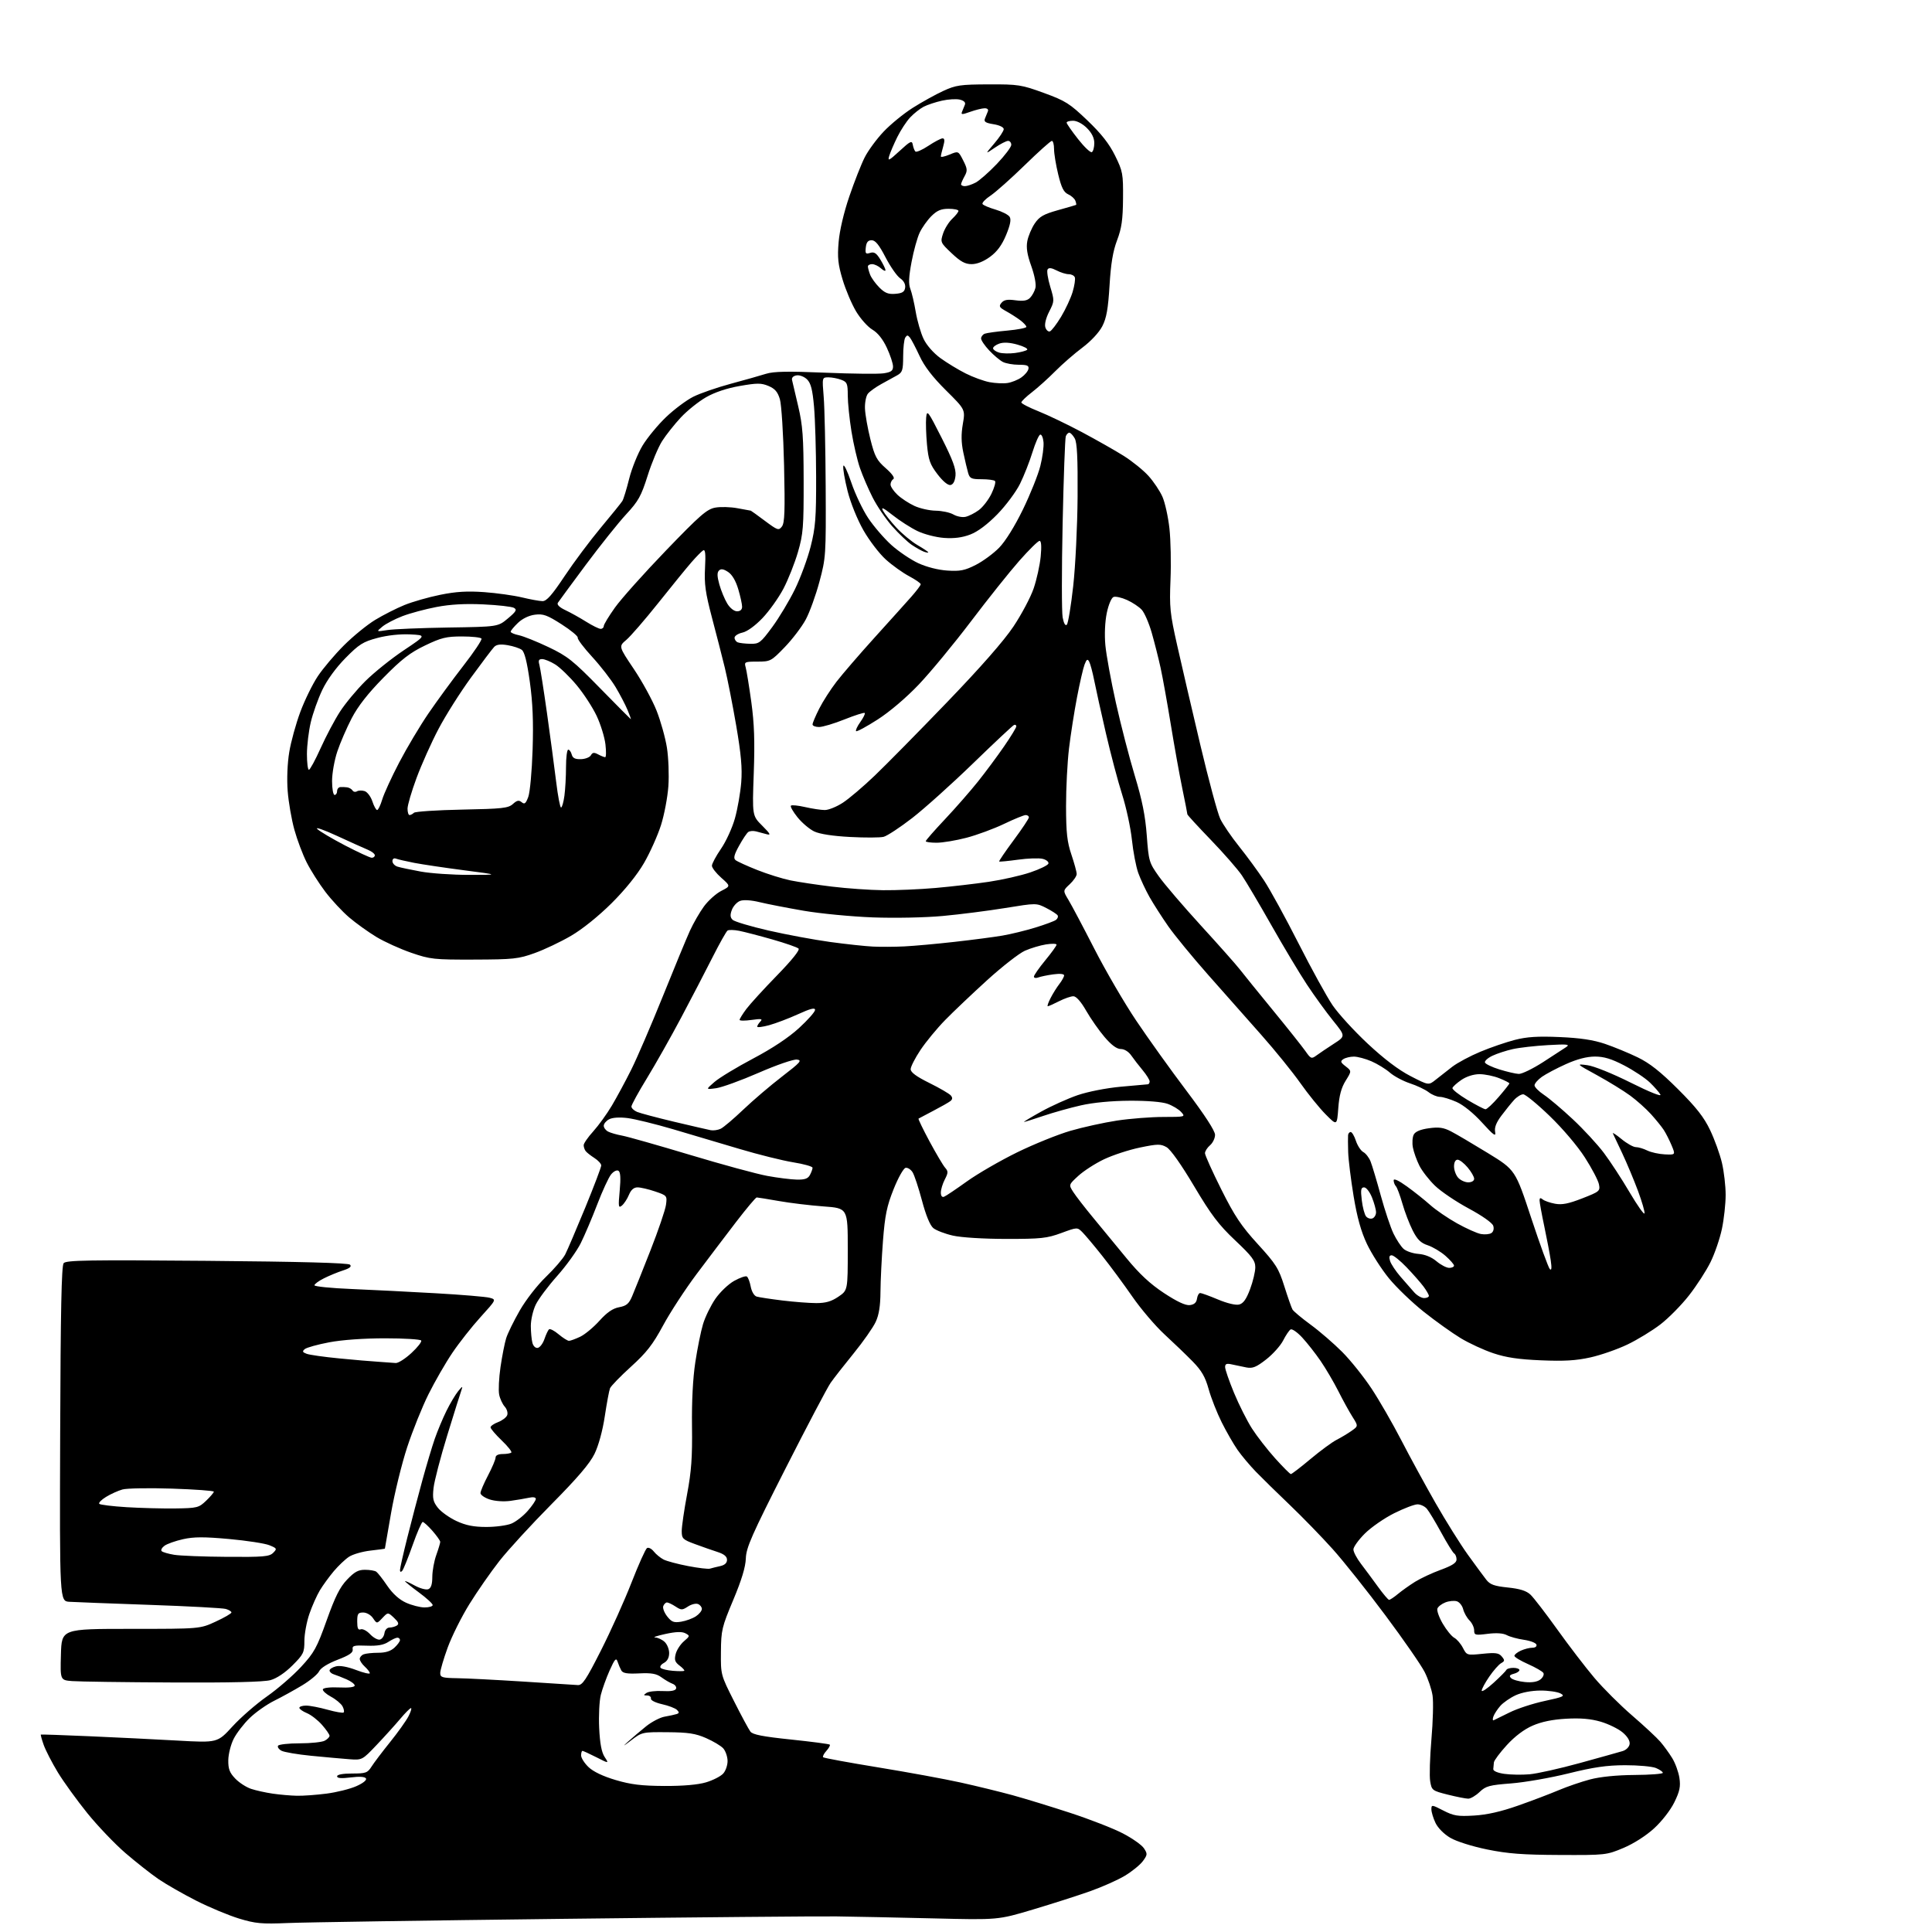 <?xml version="1.0" encoding="UTF-8" standalone="no"?>
<svg 
  version="1.1" 
  xmlns="http://www.w3.org/2000/svg" 
  xmlns:xlink="http://www.w3.org/1999/xlink" 
  xmlns:svg="http://www.w3.org/2000/svg"
  xmlns:rdf="http://www.w3.org/1999/02/22-rdf-syntax-ns#"
  xmlns:cc="http://creativecommons.org/ns#"
  xmlns:dc="http://purl.org/dc/elements/1.1/"
  viewBox="0 0 768 768"
  width="768"
  height="768"
>
<style>svg {background-color: white; }</style>"
<path stroke="none" fill="black" fill-rule="evenodd" d="M114.50,764.43C103.97,764.87 101.58,764.65 95.00,762.65C90.88,761.39 83.22,758.20 78.00,755.55C72.78,752.90 66.03,749.04 63.00,746.97C59.98,744.90 54.07,740.24 49.87,736.63C45.67,733.01 38.86,725.88 34.73,720.78C30.61,715.67 25.32,708.37 22.99,704.54C20.67,700.71 18.14,695.80 17.37,693.63C16.60,691.46 16.10,689.61 16.24,689.52C16.38,689.43 25.05,689.72 35.50,690.18C45.95,690.63 61.69,691.41 70.47,691.90C86.45,692.80 86.45,692.80 92.41,686.29C95.69,682.71 101.85,677.35 106.08,674.38C110.32,671.41 116.42,666.13 119.64,662.65C124.90,656.97 125.95,655.06 129.87,644.07C133.22,634.70 135.11,630.91 137.97,627.92C140.89,624.85 142.43,624.00 145.10,624.02C146.97,624.02 148.98,624.36 149.57,624.77C150.15,625.17 152.12,627.68 153.93,630.35C156.09,633.51 158.68,635.86 161.37,637.08C163.64,638.11 166.96,638.97 168.75,638.98C170.54,638.99 172.00,638.56 172.00,638.03C172.00,637.50 169.53,635.23 166.50,633.00C163.47,630.77 161.00,628.76 161.00,628.55C161.00,628.34 162.72,629.11 164.82,630.26C166.92,631.41 169.36,632.08 170.24,631.74C171.35,631.31 171.84,629.83 171.85,626.81C171.86,624.44 172.57,620.53 173.44,618.12C174.30,615.72 175.00,613.37 175.00,612.91C175.00,612.45 173.60,610.48 171.90,608.53C170.19,606.59 168.45,605.00 168.03,605.00C167.62,605.00 165.80,609.16 164.01,614.25C162.21,619.34 160.35,623.93 159.87,624.45C159.34,625.03 159.00,624.90 159.00,624.11C159.00,623.40 160.32,617.57 161.93,611.16C163.54,604.75 166.22,594.55 167.88,588.50C169.54,582.45 171.77,574.98 172.84,571.91C173.91,568.83 175.98,563.88 177.44,560.91C178.90,557.93 181.02,554.38 182.14,553.00C183.78,551.00 184.04,550.90 183.46,552.50C183.06,553.60 180.52,561.70 177.81,570.50C175.10,579.30 172.64,588.75 172.34,591.50C171.88,595.69 172.16,596.96 174.07,599.38C175.32,600.96 178.63,603.31 181.42,604.62C185.18,606.37 188.26,606.98 193.28,606.99C197.01,607.00 201.52,606.39 203.30,605.65C205.08,604.91 207.99,602.64 209.77,600.61C211.54,598.59 213.00,596.44 213.00,595.85C213.00,595.19 211.93,595.00 210.25,595.38C208.74,595.71 205.42,596.27 202.89,596.62C200.20,596.98 196.75,596.74 194.64,596.05C192.64,595.39 191.00,594.25 191.00,593.52C191.00,592.80 192.35,589.64 194.00,586.50C195.65,583.36 197.00,580.17 197.00,579.40C197.00,578.53 198.07,578.00 199.83,578.00C201.39,578.00 202.93,577.73 203.26,577.41C203.58,577.09 201.86,574.91 199.42,572.58C196.99,570.25 195.00,567.91 195.00,567.39C195.00,566.87 196.35,565.93 198.00,565.31C199.65,564.68 201.28,563.44 201.62,562.55C201.96,561.66 201.52,560.13 200.63,559.15C199.75,558.17 198.75,556.01 198.42,554.35C198.09,552.68 198.33,547.76 198.96,543.41C199.60,539.06 200.60,533.92 201.20,532.00C201.79,530.08 204.23,525.10 206.61,520.95C209.05,516.70 213.60,510.85 217.02,507.57C220.35,504.36 223.80,500.35 224.68,498.66C225.55,496.96 229.13,488.59 232.64,480.06C236.14,471.52 239.00,463.98 239.00,463.29C239.00,462.61 237.76,461.26 236.25,460.30C234.74,459.33 233.17,458.09 232.77,457.52C232.36,456.96 232.02,455.93 232.02,455.23C232.01,454.53 233.72,452.05 235.83,449.73C237.93,447.40 241.26,442.80 243.22,439.50C245.18,436.20 248.66,429.75 250.95,425.16C253.24,420.57 258.86,407.52 263.44,396.16C268.01,384.80 272.88,373.02 274.25,370.00C275.63,366.98 278.15,362.60 279.86,360.28C281.57,357.96 284.65,355.20 286.71,354.15C290.45,352.23 290.45,352.23 286.72,348.93C284.68,347.12 283.00,344.96 283.00,344.14C283.00,343.32 284.63,340.29 286.61,337.40C288.60,334.52 291.09,329.08 292.14,325.33C293.20,321.57 294.32,315.12 294.65,311.00C295.10,305.33 294.60,299.81 292.64,288.37C291.21,280.05 289.17,269.70 288.11,265.37C287.05,261.04 284.76,252.10 283.01,245.50C280.41,235.63 279.92,232.13 280.26,225.79C280.56,220.14 280.36,218.28 279.51,218.79C278.87,219.18 276.79,221.30 274.87,223.50C272.95,225.70 267.03,232.97 261.71,239.65C256.39,246.33 250.65,252.95 248.97,254.37C245.91,256.95 245.91,256.95 251.94,265.92C255.26,270.85 259.33,278.29 260.98,282.45C262.63,286.61 264.49,293.27 265.12,297.26C265.74,301.24 266.00,308.10 265.69,312.50C265.38,316.91 264.06,323.89 262.75,328.02C261.43,332.15 258.41,338.90 256.03,343.02C253.32,347.71 248.49,353.70 243.09,359.07C237.91,364.21 231.50,369.37 227.01,371.99C222.91,374.39 216.39,377.49 212.53,378.87C206.09,381.19 204.08,381.40 188.50,381.45C172.48,381.50 171.04,381.34 163.50,378.75C159.10,377.23 152.87,374.41 149.65,372.47C146.44,370.53 141.57,367.04 138.84,364.72C136.11,362.40 131.83,357.80 129.33,354.51C126.83,351.21 123.49,345.96 121.92,342.84C120.34,339.71 118.13,333.86 117.02,329.83C115.90,325.80 114.70,318.89 114.36,314.48C113.99,309.72 114.24,303.43 114.98,298.98C115.65,294.87 117.64,287.68 119.38,283.00C121.12,278.32 124.24,271.96 126.31,268.85C128.37,265.74 133.04,260.22 136.68,256.58C140.32,252.94 145.92,248.37 149.13,246.42C152.35,244.47 157.60,241.80 160.80,240.50C164.00,239.20 170.40,237.37 175.02,236.44C181.25,235.17 185.75,234.90 192.46,235.38C197.43,235.74 204.20,236.69 207.50,237.48C210.80,238.28 214.47,238.94 215.65,238.96C217.27,238.99 219.41,236.57 224.45,229.00C228.11,223.50 234.59,214.84 238.84,209.75C243.09,204.66 246.95,199.89 247.40,199.15C247.86,198.41 249.08,194.43 250.11,190.29C251.15,186.16 253.55,180.21 255.45,177.08C257.35,173.96 261.54,168.88 264.76,165.81C267.97,162.74 272.83,159.11 275.55,157.73C278.27,156.36 285.00,154.03 290.50,152.55C296.00,151.07 302.30,149.29 304.50,148.59C307.54,147.64 313.18,147.53 328.00,148.15C338.73,148.60 349.19,148.71 351.25,148.40C354.26,147.94 355.00,147.39 354.99,145.66C354.98,144.47 353.88,141.13 352.53,138.24C350.95,134.83 348.92,132.30 346.78,131.03C344.96,129.96 342.05,126.70 340.31,123.79C338.57,120.88 336.15,115.18 334.94,111.12C333.13,105.09 332.84,102.38 333.37,96.21C333.75,91.64 335.43,84.49 337.62,78.08C339.60,72.26 342.35,65.29 343.72,62.58C345.08,59.88 348.47,55.26 351.25,52.33C354.03,49.39 359.25,45.13 362.86,42.85C366.47,40.57 371.91,37.55 374.96,36.15C379.94,33.85 381.76,33.58 393.00,33.54C404.81,33.50 406.02,33.69 414.97,36.95C423.53,40.07 425.21,41.13 432.23,47.84C437.82,53.19 440.92,57.13 443.26,61.87C446.32,68.09 446.50,69.06 446.42,78.98C446.35,87.35 445.87,90.72 444.06,95.50C442.41,99.84 441.58,104.82 441.06,113.50C440.49,122.80 439.85,126.44 438.18,129.68C436.90,132.16 433.69,135.61 430.27,138.18C427.09,140.56 422.25,144.77 419.50,147.55C416.75,150.33 412.59,154.08 410.25,155.89C407.91,157.69 406.00,159.53 406.00,159.98C406.00,160.42 409.04,161.99 412.75,163.47C416.46,164.95 424.23,168.67 430.00,171.74C435.77,174.82 443.28,179.07 446.67,181.20C450.06,183.33 454.50,186.92 456.53,189.17C458.56,191.41 461.06,195.14 462.08,197.45C463.10,199.76 464.36,205.44 464.87,210.07C465.38,214.71 465.57,223.90 465.29,230.50C464.84,241.38 465.08,243.80 467.94,256.50C469.67,264.20 473.80,281.98 477.12,296.00C480.44,310.02 484.02,323.30 485.07,325.50C486.12,327.70 489.49,332.64 492.56,336.47C495.63,340.31 500.09,346.38 502.46,349.97C504.84,353.56 511.01,364.82 516.18,375.00C521.34,385.18 527.44,396.25 529.72,399.60C532.00,402.96 538.29,409.83 543.69,414.88C550.17,420.93 555.94,425.31 560.70,427.76C567.89,431.47 567.89,431.47 570.70,429.22C572.24,427.98 575.21,425.65 577.30,424.05C579.39,422.45 584.43,419.76 588.50,418.07C592.57,416.37 598.73,414.26 602.20,413.37C606.94,412.15 611.34,411.87 620.00,412.25C628.15,412.60 633.39,413.39 638.00,414.95C641.58,416.17 647.42,418.57 651.00,420.31C655.76,422.61 660.06,426.01 667.05,432.98C674.32,440.23 677.36,444.11 679.81,449.26C681.58,452.97 683.69,458.82 684.50,462.26C685.31,465.69 685.97,471.43 685.97,475.00C685.97,478.57 685.30,484.65 684.49,488.50C683.68,492.35 681.65,498.29 679.97,501.69C678.30,505.09 674.46,511.04 671.44,514.90C668.42,518.77 663.29,523.97 660.04,526.47C656.79,528.97 650.89,532.57 646.92,534.47C642.95,536.37 636.34,538.68 632.22,539.59C626.56,540.85 621.78,541.14 612.62,540.75C603.68,540.38 598.70,539.64 593.64,537.94C589.86,536.68 584.01,533.98 580.64,531.94C577.26,529.89 570.67,525.19 566.00,521.48C561.33,517.77 555.07,511.76 552.10,508.12C549.13,504.48 545.21,498.35 543.38,494.50C541.04,489.55 539.49,483.98 538.08,475.50C536.99,468.90 536.02,461.02 535.92,458.00C535.83,454.98 535.81,451.94 535.88,451.25C535.94,450.56 536.42,450.00 536.92,450.00C537.43,450.00 538.37,451.58 539.00,453.51C539.64,455.44 540.96,457.44 541.94,457.97C542.92,458.49 544.22,460.18 544.83,461.71C545.44,463.25 547.27,469.35 548.89,475.28C550.52,481.21 552.79,488.01 553.95,490.40C555.11,492.78 556.90,495.50 557.94,496.44C558.98,497.38 561.65,498.29 563.87,498.45C566.46,498.65 569.05,499.70 571.04,501.38C572.75,502.82 575.02,504.00 576.08,504.00C577.13,504.00 578.00,503.60 578.00,503.10C578.00,502.61 576.46,500.86 574.59,499.21C572.71,497.56 569.55,495.68 567.56,495.02C564.77,494.10 563.41,492.76 561.56,489.12C560.25,486.53 558.41,481.73 557.48,478.46C556.54,475.18 555.38,472.07 554.89,471.55C554.40,471.03 554.00,469.98 554.00,469.21C554.00,468.34 555.93,469.22 559.25,471.61C562.14,473.69 566.30,477.00 568.50,478.97C570.70,480.95 575.51,484.24 579.18,486.29C582.86,488.34 587.13,490.26 588.68,490.54C590.23,490.82 592.11,490.65 592.86,490.15C593.66,489.62 593.96,488.44 593.59,487.28C593.22,486.11 589.23,483.30 583.85,480.40C578.84,477.71 572.81,473.64 570.45,471.36C568.09,469.09 565.29,465.49 564.22,463.36C563.16,461.24 562.00,458.00 561.65,456.17C561.30,454.34 561.46,452.02 561.99,451.01C562.64,449.80 564.66,448.96 568.00,448.50C571.97,447.95 573.82,448.21 576.77,449.73C578.82,450.78 585.42,454.67 591.44,458.36C602.38,465.07 602.38,465.07 608.71,484.26C612.20,494.82 615.51,503.91 616.08,504.48C616.78,505.18 616.89,504.08 616.44,501.00C616.08,498.52 614.93,492.47 613.89,487.55C612.85,482.62 612.00,477.95 612.00,477.17C612.00,476.15 612.35,476.05 613.25,476.79C613.94,477.36 616.14,478.13 618.14,478.50C620.91,479.02 623.49,478.51 628.97,476.37C635.86,473.68 636.14,473.45 635.60,470.76C635.29,469.21 632.78,464.42 630.01,460.11C627.11,455.59 621.18,448.60 616.02,443.63C611.10,438.88 606.36,435.00 605.50,435.00C604.64,435.00 603.00,436.01 601.87,437.25C600.74,438.49 598.48,441.29 596.84,443.48C594.76,446.25 594.00,448.22 594.34,449.98C594.72,452.01 593.73,451.30 589.16,446.27C585.75,442.51 581.71,439.24 579.00,438.04C576.52,436.94 573.55,436.03 572.38,436.02C571.22,436.01 569.20,435.17 567.88,434.15C566.57,433.13 563.25,431.55 560.50,430.65C557.75,429.74 554.15,427.82 552.50,426.38C550.85,424.94 547.55,422.92 545.17,421.88C542.78,420.85 539.63,420.01 538.17,420.02C536.70,420.02 534.83,420.48 534.00,421.02C532.73,421.87 532.86,422.30 534.91,423.88C537.32,425.75 537.32,425.75 534.91,429.62C533.19,432.39 532.35,435.50 531.99,440.50C531.47,447.50 531.47,447.50 526.99,442.99C524.52,440.51 519.97,434.89 516.87,430.49C513.77,426.10 506.80,417.49 501.37,411.37C495.94,405.25 486.44,394.52 480.26,387.52C474.08,380.53 466.95,371.84 464.41,368.22C461.88,364.59 458.52,359.35 456.94,356.56C455.37,353.77 453.36,349.46 452.47,346.99C451.59,344.52 450.45,338.59 449.95,333.81C449.44,329.02 447.69,320.92 446.06,315.81C444.42,310.69 441.53,299.75 439.62,291.50C437.71,283.25 435.62,273.80 434.97,270.50C434.32,267.20 433.41,263.82 432.96,263.00C432.31,261.81 431.93,262.06 431.12,264.19C430.56,265.67 429.21,271.52 428.13,277.19C427.04,282.86 425.61,292.00 424.95,297.50C424.29,303.00 423.76,313.35 423.77,320.50C423.79,331.02 424.20,334.69 425.90,339.72C427.05,343.14 428.00,346.61 428.00,347.43C428.00,348.25 426.76,350.07 425.25,351.48C422.50,354.04 422.50,354.04 424.75,357.77C425.99,359.82 430.63,368.59 435.07,377.26C439.51,385.93 446.98,398.76 451.69,405.76C456.39,412.77 465.36,425.29 471.62,433.58C478.92,443.25 483.00,449.54 483.00,451.11C483.00,452.45 482.10,454.33 481.00,455.27C479.90,456.21 479.00,457.63 479.00,458.42C479.00,459.22 481.92,465.69 485.48,472.81C490.79,483.42 493.42,487.35 499.99,494.55C507.20,502.45 508.28,504.15 510.54,511.31C511.92,515.69 513.38,519.84 513.78,520.54C514.17,521.24 517.42,523.96 521.00,526.58C524.58,529.20 530.22,534.08 533.55,537.42C536.88,540.76 542.13,547.33 545.22,552.00C548.31,556.67 553.62,565.90 557.03,572.50C560.44,579.10 566.58,590.35 570.66,597.50C574.75,604.65 580.52,613.88 583.48,618.00C586.45,622.12 589.74,626.59 590.79,627.93C592.33,629.91 593.95,630.49 599.40,631.06C604.20,631.56 606.75,632.36 608.38,633.89C609.63,635.06 614.43,641.30 619.06,647.76C623.68,654.22 630.32,662.88 633.81,667.00C637.30,671.12 644.06,677.86 648.83,681.97C653.60,686.08 658.62,690.76 660.00,692.36C661.38,693.96 663.50,696.88 664.72,698.86C665.94,700.83 667.23,704.38 667.59,706.73C668.11,710.19 667.72,712.06 665.57,716.45C664.04,719.57 660.62,723.97 657.52,726.81C654.29,729.76 649.39,732.89 645.31,734.60C638.62,737.41 638.19,737.46 620.00,737.38C605.30,737.32 599.37,736.87 591.15,735.19C585.23,733.98 578.97,732.00 576.53,730.57C574.02,729.10 571.59,726.65 570.63,724.63C569.73,722.74 569.00,720.31 569.00,719.23C569.00,717.35 569.19,717.37 573.75,719.72C577.88,721.84 579.48,722.10 586.00,721.71C591.10,721.41 596.69,720.14 603.50,717.74C609.00,715.81 616.25,713.05 619.62,711.62C622.99,710.19 628.61,708.27 632.12,707.34C636.14,706.29 642.66,705.63 649.75,705.58C655.94,705.54 661.00,705.15 661.00,704.73C661.00,704.30 659.76,703.44 658.25,702.81C656.74,702.19 651.23,701.69 646.00,701.70C638.72,701.72 633.47,702.48 623.52,704.95C616.38,706.72 606.13,708.51 600.74,708.93C592.04,709.60 590.63,709.98 588.16,712.34C586.64,713.80 584.61,715.00 583.65,715.00C582.69,715.00 579.04,714.28 575.53,713.40C569.33,711.84 569.12,711.68 568.52,708.09C568.17,706.06 568.40,698.56 569.01,691.44C569.63,684.33 569.84,676.49 569.47,674.03C569.11,671.57 567.69,667.34 566.31,664.63C564.94,661.92 557.94,651.81 550.75,642.17C543.57,632.53 534.13,620.66 529.77,615.80C525.40,610.93 517.72,603.03 512.70,598.23C507.67,593.43 501.60,587.48 499.20,585.00C496.81,582.52 493.54,578.64 491.95,576.36C490.36,574.08 487.51,569.13 485.63,565.36C483.75,561.59 481.42,555.67 480.46,552.21C479.11,547.34 477.68,544.87 474.11,541.21C471.57,538.62 466.52,533.76 462.88,530.41C459.25,527.06 453.50,520.31 450.11,515.41C446.72,510.51 441.33,503.21 438.13,499.19C434.94,495.17 431.40,490.96 430.28,489.84C428.25,487.80 428.25,487.80 421.87,490.15C416.19,492.24 413.81,492.50 400.00,492.49C390.94,492.48 382.12,491.93 378.78,491.17C375.64,490.46 372.14,489.11 371.01,488.19C369.71,487.11 368.07,483.16 366.51,477.28C365.16,472.21 363.48,467.14 362.78,466.01C362.07,464.88 360.82,464.08 360.00,464.23C359.16,464.39 357.05,468.14 355.23,472.70C352.53,479.45 351.79,483.04 351.00,493.19C350.48,499.96 350.03,509.10 350.00,513.50C349.97,519.13 349.40,522.69 348.09,525.50C347.07,527.70 343.13,533.33 339.33,538.00C335.53,542.67 331.41,547.94 330.18,549.71C328.94,551.47 320.88,566.77 312.28,583.71C298.80,610.25 296.62,615.19 296.48,619.50C296.36,622.94 294.80,628.09 291.48,636.00C286.94,646.81 286.65,648.05 286.58,656.64C286.50,665.76 286.52,665.82 291.79,676.25C294.69,682.01 297.62,687.44 298.29,688.33C299.20,689.54 303.19,690.32 314.44,691.49C322.66,692.35 329.59,693.26 329.85,693.52C330.11,693.78 329.50,694.89 328.50,696.00C327.50,697.11 326.92,698.25 327.21,698.54C327.50,698.84 337.36,700.65 349.12,702.57C360.88,704.49 375.68,707.20 382.00,708.61C388.32,710.01 397.55,712.27 402.50,713.62C407.45,714.98 417.80,718.15 425.50,720.67C433.20,723.19 442.58,726.84 446.34,728.80C450.10,730.75 453.88,733.41 454.74,734.73C456.19,736.93 456.15,737.32 454.32,739.81C453.23,741.29 450.04,743.89 447.23,745.59C444.42,747.29 438.15,750.09 433.31,751.80C428.46,753.52 418.25,756.79 410.61,759.07C396.72,763.22 396.72,763.22 371.11,762.59C357.02,762.25 339.65,761.89 332.50,761.80C325.35,761.71 276.08,762.15 223.00,762.78C169.92,763.41 121.10,764.15 114.50,764.43zM118.00,713.84C120.47,713.90 125.79,713.51 129.81,712.99C133.83,712.47 139.15,711.14 141.63,710.04C144.31,708.86 145.87,707.61 145.48,706.96C145.04,706.26 142.91,706.12 139.40,706.56C135.69,707.02 134.00,706.88 134.00,706.12C134.00,705.42 136.25,705.00 139.98,705.00C145.41,705.00 146.11,704.75 147.69,702.25C148.65,700.74 151.97,696.35 155.07,692.50C158.17,688.65 161.46,684.04 162.38,682.25C163.30,680.46 163.75,679.00 163.37,679.00C163.00,679.00 161.08,680.91 159.12,683.25C157.15,685.59 152.94,690.25 149.76,693.60C143.97,699.70 143.97,699.70 138.73,699.31C135.86,699.09 129.08,698.48 123.68,697.95C118.28,697.42 112.98,696.52 111.90,695.95C110.82,695.37 110.21,694.47 110.53,693.95C110.85,693.43 114.72,693.00 119.12,693.00C123.53,693.00 128.00,692.53 129.07,691.96C130.13,691.40 131.00,690.51 131.00,690.00C131.00,689.49 129.65,687.53 128.00,685.66C126.36,683.78 123.66,681.69 122.00,681.00C120.35,680.32 119.00,679.36 119.00,678.88C119.00,678.40 120.21,678.00 121.68,678.00C123.16,678.00 127.00,678.74 130.21,679.64C133.43,680.54 136.30,681.03 136.61,680.73C136.91,680.42 136.71,679.32 136.15,678.28C135.59,677.24 133.53,675.52 131.56,674.46C129.60,673.40 128.15,672.08 128.35,671.52C128.56,670.93 131.32,670.62 134.86,670.79C138.68,670.97 141.00,670.68 141.00,670.02C141.00,669.44 139.54,668.33 137.75,667.56C135.96,666.78 133.71,665.90 132.75,665.60C131.79,665.31 131.00,664.61 131.00,664.05C131.00,663.49 132.15,662.75 133.55,662.40C135.12,662.00 138.18,662.56 141.55,663.85C144.55,664.99 147.00,665.57 147.00,665.12C147.00,664.67 146.10,663.50 145.00,662.50C143.90,661.50 143.00,660.13 143.00,659.45C143.00,658.77 143.71,657.94 144.58,657.61C145.45,657.27 148.07,657.00 150.39,657.00C153.27,657.00 155.32,656.35 156.81,654.96C158.02,653.84 159.00,652.49 159.00,651.96C159.00,651.43 158.53,651.00 157.96,651.00C157.40,651.00 155.76,651.77 154.33,652.71C152.48,653.92 150.01,654.34 145.81,654.18C140.72,653.98 139.94,654.18 140.20,655.65C140.42,656.92 138.89,657.98 134.18,659.79C130.29,661.29 127.47,663.05 126.85,664.37C126.29,665.54 123.29,668.04 120.17,669.92C117.05,671.80 112.03,674.58 109.00,676.08C105.97,677.59 101.59,680.68 99.25,682.95C96.92,685.21 94.06,688.92 92.91,691.18C91.76,693.43 90.79,697.26 90.75,699.67C90.70,703.18 91.25,704.65 93.51,707.01C95.06,708.63 97.90,710.47 99.82,711.10C101.73,711.74 105.60,712.59 108.40,713.00C111.21,713.41 115.53,713.79 118.00,713.84zM264.07,709.95C271.55,709.98 277.41,709.47 280.65,708.51C283.41,707.69 286.49,706.12 287.49,705.01C288.49,703.91 289.26,701.61 289.22,699.90C289.17,698.20 288.39,695.99 287.49,694.99C286.59,694.00 283.53,692.17 280.68,690.92C276.47,689.08 273.59,688.64 265.36,688.58C255.36,688.50 255.17,688.54 250.86,691.84C247.69,694.27 247.36,694.41 249.64,692.34C251.37,690.78 254.61,688.03 256.84,686.23C259.08,684.44 262.39,682.71 264.20,682.40C266.02,682.08 268.14,681.63 268.92,681.38C270.03,681.03 270.07,680.67 269.12,679.72C268.45,679.05 265.79,678.03 263.20,677.45C260.50,676.84 258.61,675.88 258.75,675.20C258.89,674.54 258.21,673.99 257.25,673.98C255.75,673.97 255.71,673.83 257.00,672.96C257.82,672.40 260.71,672.07 263.41,672.22C266.66,672.41 268.47,672.08 268.75,671.25C268.98,670.56 268.34,669.69 267.33,669.32C266.32,668.94 264.34,667.79 262.93,666.76C260.93,665.30 258.98,664.96 254.07,665.20C249.27,665.43 247.58,665.14 246.96,664.00C246.51,663.17 245.84,661.60 245.48,660.50C244.93,658.86 244.37,659.49 242.36,663.97C241.02,666.98 239.43,671.38 238.84,673.73C238.24,676.09 237.95,682.01 238.18,686.89C238.48,693.07 239.13,696.55 240.35,698.42C242.10,701.09 242.10,701.09 237.08,698.54C234.32,697.14 231.83,696.00 231.53,696.00C231.24,696.00 231.00,696.82 231.00,697.81C231.00,698.81 232.33,700.90 233.95,702.45C235.83,704.25 239.72,706.11 244.70,707.58C250.80,709.39 255.02,709.90 264.07,709.95zM608.00,705.31C611.02,705.05 620.02,703.04 628.00,700.84C635.98,698.64 643.62,696.51 645.00,696.09C646.42,695.67 647.63,694.46 647.80,693.30C647.99,692.01 646.97,690.31 644.99,688.64C643.27,687.20 639.35,685.29 636.27,684.39C632.35,683.25 628.27,682.90 622.59,683.22C617.16,683.52 612.77,684.42 609.23,685.97C605.86,687.43 602.16,690.23 598.98,693.71C596.24,696.71 593.93,699.80 593.85,700.58C593.77,701.36 593.66,702.56 593.60,703.25C593.54,704.00 595.32,704.76 598.00,705.14C600.48,705.49 604.98,705.57 608.00,705.31zM593.76,683.83C594.18,683.65 597.00,682.26 600.03,680.75C603.05,679.23 609.35,677.17 614.01,676.17C621.55,674.55 622.26,674.21 620.32,673.17C619.11,672.53 615.51,672.01 612.32,672.02C608.82,672.04 604.91,672.78 602.50,673.89C600.30,674.91 597.55,676.81 596.40,678.12C595.24,679.43 594.01,681.33 593.65,682.33C593.29,683.34 593.34,684.02 593.76,683.83zM593.75,668.92C596.36,666.53 598.65,664.22 598.83,663.79C599.02,663.35 600.25,663.00 601.58,663.00C602.91,663.00 604.00,663.40 604.00,663.88C604.00,664.37 603.00,665.03 601.77,665.35C600.09,665.79 599.82,666.22 600.68,667.08C601.31,667.71 603.78,668.41 606.16,668.64C609.01,668.92 611.14,668.55 612.35,667.60C613.37,666.79 613.89,665.63 613.51,665.01C613.13,664.40 610.38,662.82 607.41,661.50C604.43,660.19 602.00,658.71 602.00,658.22C602.00,657.72 603.15,656.80 604.55,656.16C605.95,655.52 608.01,655.00 609.13,655.00C610.31,655.00 610.99,654.48 610.75,653.75C610.52,653.06 608.29,652.21 605.79,651.85C603.29,651.49 600.23,650.66 599.00,650.00C597.54,649.22 594.88,649.03 591.38,649.47C586.39,650.10 586.00,649.99 586.00,648.07C586.00,646.93 585.17,645.17 584.14,644.14C583.12,643.12 582.00,641.13 581.64,639.71C581.29,638.29 580.16,636.87 579.13,636.54C578.10,636.22 576.07,636.40 574.61,636.96C573.14,637.52 571.70,638.62 571.39,639.42C571.09,640.21 572.05,642.93 573.53,645.46C575.01,647.98 577.06,650.50 578.10,651.05C579.13,651.61 580.68,653.41 581.53,655.05C583.06,658.02 583.14,658.04 589.32,657.41C594.51,656.88 595.80,657.06 596.98,658.48C598.22,659.98 598.19,660.31 596.73,661.13C595.80,661.65 593.68,664.05 592.02,666.47C590.36,668.88 589.00,671.40 589.00,672.06C589.00,672.72 591.14,671.30 593.75,668.92zM229.67,669.84C231.50,669.98 232.94,667.82 238.90,656.06C242.78,648.39 248.25,636.25 251.04,629.08C253.84,621.91 256.61,615.74 257.20,615.38C257.79,615.01 259.00,615.62 259.89,616.74C260.77,617.85 262.53,619.29 263.79,619.94C265.05,620.58 269.42,621.75 273.51,622.53C277.60,623.32 281.52,623.78 282.22,623.56C282.93,623.34 284.74,622.90 286.25,622.56C288.08,622.16 289.00,621.32 289.00,620.06C289.00,618.74 287.85,617.78 285.25,616.94C283.19,616.28 279.14,614.86 276.25,613.79C271.39,612.00 271.00,611.61 271.00,608.60C271.00,606.81 271.96,600.21 273.14,593.92C274.84,584.88 275.24,579.27 275.08,567.00C274.95,557.17 275.43,547.84 276.40,541.50C277.23,536.00 278.61,529.18 279.47,526.34C280.32,523.51 282.52,519.01 284.34,516.34C286.17,513.68 289.53,510.46 291.82,509.18C294.10,507.91 296.38,507.12 296.87,507.42C297.37,507.73 298.06,509.53 298.42,511.43C298.80,513.43 299.79,515.11 300.78,515.41C301.73,515.69 306.31,516.39 310.97,516.96C315.63,517.53 321.72,518.00 324.49,518.00C328.24,518.00 330.49,517.35 333.27,515.46C337.00,512.93 337.00,512.93 337.00,496.60C337.00,480.27 337.00,480.27 327.37,479.57C322.07,479.18 314.08,478.22 309.62,477.43C305.15,476.65 301.18,476.00 300.80,476.00C300.41,476.00 296.73,480.39 292.61,485.75C288.50,491.11 281.43,500.44 276.90,506.48C272.38,512.51 266.39,521.70 263.59,526.89C259.48,534.51 257.02,537.66 250.80,543.30C246.57,547.14 242.82,551.01 242.48,551.89C242.13,552.78 241.20,557.77 240.41,563.00C239.55,568.75 237.93,574.64 236.33,577.93C234.44,581.80 229.51,587.57 219.24,597.93C211.30,605.95 201.98,616.10 198.53,620.50C195.08,624.90 189.72,632.61 186.61,637.63C183.49,642.65 179.61,650.43 177.97,654.91C176.34,659.39 175.00,663.94 175.00,665.03C175.00,666.79 175.74,667.01 181.75,667.11C185.46,667.16 197.28,667.77 208.00,668.45C218.72,669.13 228.48,669.76 229.67,669.84zM68.50,668.81C49.25,668.72 31.35,668.47 28.72,668.26C23.93,667.89 23.93,667.89 24.22,657.69C24.50,647.50 24.50,647.50 52.00,647.50C79.50,647.50 79.50,647.50 85.75,644.61C89.19,643.03 92.00,641.39 92.00,640.98C92.00,640.57 90.99,639.94 89.75,639.58C88.51,639.23 74.90,638.49 59.50,637.96C44.10,637.42 29.74,636.87 27.60,636.74C23.70,636.50 23.70,636.50 23.92,570.02C24.08,521.14 24.45,503.17 25.30,502.13C26.29,500.95 35.15,500.80 82.27,501.20C119.46,501.52 138.43,502.03 139.13,502.73C139.87,503.47 139.04,504.16 136.34,505.03C134.23,505.71 130.81,507.12 128.75,508.16C126.69,509.19 125.00,510.43 125.00,510.92C125.00,511.40 131.64,512.07 139.75,512.40C147.86,512.74 162.92,513.50 173.22,514.09C183.51,514.67 193.15,515.48 194.63,515.88C197.33,516.60 197.33,516.60 191.03,523.55C187.56,527.37 182.51,533.78 179.81,537.79C177.10,541.80 172.84,549.20 170.33,554.24C167.82,559.27 164.01,568.75 161.86,575.29C159.71,581.84 156.84,593.55 155.48,601.32C154.12,609.09 153.00,615.52 153.00,615.60C153.00,615.68 150.41,616.03 147.24,616.39C144.07,616.75 140.25,617.85 138.74,618.84C137.23,619.83 134.51,622.41 132.69,624.57C130.87,626.73 128.39,630.14 127.17,632.15C125.96,634.16 124.07,638.39 122.98,641.56C121.89,644.72 121.00,649.56 121.00,652.30C121.00,656.92 120.65,657.64 116.25,662.03C113.29,664.99 109.99,667.19 107.50,667.88C104.87,668.61 91.55,668.93 68.50,668.81zM271.99,664.18C272.25,664.01 271.43,663.08 270.17,662.13C268.30,660.72 268.00,659.84 268.59,657.51C268.98,655.93 270.45,653.66 271.84,652.46C274.29,650.36 274.31,650.24 272.44,649.25C271.08,648.54 268.70,648.62 264.50,649.53C261.20,650.25 259.36,650.87 260.42,650.92C261.48,650.96 263.17,651.74 264.17,652.65C265.18,653.57 266.00,655.57 266.00,657.12C266.00,658.95 265.27,660.32 263.89,661.06C262.73,661.68 262.17,662.56 262.64,663.03C263.11,663.49 265.30,664.01 267.50,664.18C269.70,664.36 271.72,664.36 271.99,664.18zM150.96,651.77C151.81,651.61 152.64,650.47 152.82,649.24C153.00,647.94 153.85,646.99 154.82,646.98C155.74,646.98 157.07,646.61 157.76,646.17C158.70,645.57 158.41,644.80 156.62,643.11C154.21,640.85 154.21,640.85 152.01,643.18C149.81,645.50 149.81,645.50 148.28,643.25C147.42,641.97 145.73,641.00 144.38,641.00C142.31,641.00 142.00,641.48 142.00,644.61C142.00,647.28 142.36,648.08 143.39,647.68C144.16,647.39 145.83,648.25 147.10,649.61C148.37,650.96 150.11,651.94 150.96,651.77zM270.76,644.65C272.66,644.34 275.29,643.39 276.61,642.52C277.92,641.66 279.00,640.34 279.00,639.58C279.00,638.83 278.30,637.95 277.45,637.62C276.59,637.29 274.79,637.74 273.45,638.63C271.20,640.10 270.80,640.10 268.54,638.62C267.18,637.73 265.65,637.00 265.14,637.00C264.63,637.00 263.97,637.65 263.66,638.44C263.36,639.23 264.06,641.07 265.21,642.54C266.98,644.79 267.86,645.12 270.76,644.65zM552.17,635.96C552.54,635.98 554.12,634.94 555.67,633.65C557.23,632.35 560.30,630.17 562.50,628.79C564.70,627.42 569.31,625.26 572.75,624.01C577.27,622.36 579.00,621.23 579.00,619.93C579.00,618.93 578.58,617.86 578.06,617.54C577.54,617.21 575.22,613.48 572.91,609.23C570.59,604.98 568.02,600.71 567.19,599.75C566.37,598.79 564.70,598.00 563.48,598.00C562.26,598.00 558.07,599.60 554.15,601.56C550.24,603.52 545.01,607.15 542.52,609.64C540.03,612.12 538.00,614.96 538.00,615.93C538.00,616.91 539.34,619.46 540.98,621.60C542.62,623.75 545.66,627.85 547.73,630.71C549.80,633.58 551.80,635.94 552.17,635.96zM90.18,618.87C104.72,618.98 107.08,618.78 108.58,617.28C110.20,615.66 110.12,615.49 107.08,614.25C105.31,613.53 98.11,612.42 91.07,611.78C81.09,610.88 77.06,610.89 72.77,611.85C69.74,612.53 66.42,613.70 65.39,614.46C64.35,615.22 63.85,616.18 64.27,616.60C64.69,617.03 66.94,617.68 69.27,618.06C71.60,618.44 81.01,618.81 90.18,618.87zM69.69,599.63C78.41,599.51 79.03,599.35 81.94,596.56C83.62,594.95 85.00,593.33 85.00,592.96C85.00,592.60 77.54,592.05 68.43,591.75C59.31,591.45 50.43,591.60 48.68,592.09C46.93,592.58 43.99,593.91 42.14,595.05C40.29,596.18 39.09,597.42 39.47,597.80C39.85,598.19 44.74,598.78 50.33,599.13C55.92,599.47 64.63,599.70 69.69,599.63zM513.13,585.97C513.47,585.99 516.97,583.31 520.91,580.01C524.84,576.72 529.51,573.28 531.28,572.38C533.05,571.47 535.73,569.87 537.23,568.81C539.96,566.89 539.96,566.89 537.60,563.16C536.30,561.11 533.78,556.52 531.99,552.96C530.19,549.41 527.03,544.02 524.96,541.00C522.89,537.98 519.59,533.78 517.63,531.67C515.68,529.56 513.60,528.13 513.02,528.48C512.45,528.84 511.11,530.82 510.07,532.87C509.02,534.93 505.99,538.31 503.33,540.39C499.41,543.45 497.94,544.05 495.50,543.59C493.85,543.27 491.26,542.73 489.75,542.39C487.60,541.90 487.00,542.13 487.00,543.44C487.00,544.36 488.59,548.96 490.54,553.67C492.49,558.38 495.70,564.76 497.68,567.86C499.66,570.95 503.81,576.28 506.89,579.71C509.98,583.13 512.78,585.95 513.13,585.97zM157.27,541.82C158.25,541.92 161.05,540.15 163.51,537.88C165.97,535.62 167.73,533.37 167.43,532.88C167.13,532.40 160.66,532.00 153.05,532.00C144.61,532.00 135.96,532.62 130.86,533.59C126.26,534.46 121.90,535.67 121.16,536.28C120.08,537.18 120.22,537.54 121.91,538.16C123.06,538.59 128.84,539.41 134.75,539.98C140.66,540.56 147.75,541.17 150.50,541.33C153.25,541.50 156.30,541.72 157.27,541.82zM213.79,535.80C214.63,535.63 215.81,534.07 216.41,532.32C217.01,530.57 217.82,528.83 218.21,528.45C218.60,528.06 220.32,528.93 222.03,530.38C223.75,531.82 225.61,533.00 226.18,533.00C226.74,533.00 228.74,532.27 230.62,531.38C232.50,530.49 235.94,527.63 238.28,525.03C241.29,521.69 243.58,520.11 246.12,519.64C249.05,519.09 250.01,518.27 251.30,515.23C252.18,513.18 255.45,505.00 258.57,497.05C261.69,489.10 264.47,480.95 264.74,478.93C265.22,475.32 265.16,475.24 260.44,473.63C257.80,472.73 254.65,472.00 253.44,472.00C251.95,472.00 250.85,472.95 250.01,474.97C249.34,476.60 248.08,478.51 247.23,479.22C245.84,480.36 245.74,479.74 246.34,473.31C246.80,468.28 246.65,465.90 245.84,465.40C245.18,464.99 243.90,465.63 242.90,466.87C241.93,468.07 239.46,473.43 237.41,478.78C235.36,484.13 232.41,491.06 230.86,494.18C229.31,497.30 225.10,503.15 221.51,507.18C217.92,511.21 214.08,516.33 212.99,518.57C211.90,520.80 211.01,524.63 211.01,527.07C211.02,529.50 211.30,532.53 211.64,533.80C212.00,535.15 212.89,535.97 213.79,535.80zM472.96,518.80C474.72,518.59 475.60,517.81 475.82,516.25C476.00,515.01 476.57,514.00 477.10,514.00C477.63,514.00 480.81,515.16 484.17,516.57C487.81,518.10 491.21,518.91 492.57,518.57C494.23,518.16 495.43,516.47 496.93,512.46C498.07,509.42 499.00,505.51 499.00,503.77C499.00,501.13 497.71,499.40 490.99,493.06C484.43,486.86 481.49,482.98 474.66,471.50C469.55,462.90 465.33,456.93 463.71,456.01C461.36,454.69 460.19,454.71 453.12,456.17C448.75,457.08 442.32,459.18 438.83,460.85C435.35,462.51 430.77,465.47 428.65,467.42C424.79,470.96 424.79,470.96 426.65,473.86C427.67,475.45 431.20,480.01 434.50,484.00C437.80,487.99 443.76,495.23 447.75,500.09C452.95,506.43 457.17,510.36 462.70,514.01C467.90,517.43 471.25,519.00 472.96,518.80zM566.10,516.00C567.15,516.00 568.00,515.61 568.00,515.13C568.00,514.66 567.03,512.97 565.84,511.38C564.65,509.80 561.63,506.36 559.12,503.75C556.62,501.14 553.97,499.00 553.22,499.00C552.27,499.00 552.08,499.68 552.57,501.25C552.95,502.49 554.82,505.30 556.72,507.50C558.62,509.70 561.08,512.51 562.19,513.75C563.30,514.99 565.06,516.00 566.10,516.00zM545.57,484.33C546.36,484.03 547.00,482.94 547.00,481.91C547.00,480.88 546.28,478.23 545.39,476.02C544.49,473.78 543.11,472.00 542.25,472.00C541.00,472.00 540.83,472.93 541.33,477.11C541.66,479.91 542.43,482.81 543.04,483.55C543.65,484.28 544.79,484.63 545.57,484.33zM653.71,482.36C653.91,481.78 652.74,477.75 651.13,473.40C649.51,469.06 646.70,462.35 644.89,458.50C643.07,454.65 641.39,451.07 641.14,450.55C640.90,450.04 642.45,451.05 644.58,452.80C646.71,454.56 649.28,456.00 650.28,456.00C651.28,456.00 653.31,456.60 654.80,457.34C656.28,458.07 659.43,458.77 661.78,458.88C666.06,459.08 666.06,459.08 664.48,455.29C663.61,453.21 662.21,450.45 661.37,449.17C660.53,447.88 658.25,445.07 656.31,442.92C654.36,440.76 650.64,437.44 648.04,435.53C645.44,433.62 639.53,429.99 634.91,427.45C626.50,422.85 626.50,422.85 631.00,423.43C633.58,423.76 640.92,426.72 648.21,430.36C655.69,434.10 660.56,436.05 660.04,435.11C659.56,434.22 657.66,432.06 655.83,430.30C654.00,428.54 649.43,425.51 645.68,423.55C640.61,420.91 637.61,420.00 634.02,420.00C630.80,420.00 626.95,421.00 622.49,423.00C618.81,424.65 614.50,426.94 612.90,428.07C611.31,429.21 610.00,430.72 610.00,431.44C610.00,432.15 611.69,433.85 613.75,435.22C615.81,436.59 620.97,440.95 625.21,444.92C629.46,448.89 635.02,454.91 637.58,458.32C640.14,461.72 644.73,468.76 647.79,473.96C650.86,479.16 653.52,482.94 653.71,482.36zM375.28,475.72C375.98,475.46 380.06,472.71 384.36,469.63C388.65,466.55 397.64,461.36 404.33,458.08C411.02,454.81 420.55,450.96 425.50,449.52C430.45,448.08 438.77,446.25 444.00,445.45C449.23,444.66 457.51,444.01 462.40,444.01C471.19,444.00 471.29,443.97 469.53,442.04C468.56,440.96 466.13,439.50 464.13,438.79C461.92,438.00 455.99,437.52 449.00,437.56C441.81,437.60 434.57,438.29 429.68,439.40C425.37,440.37 418.66,442.26 414.75,443.58C410.85,444.91 407.39,445.99 407.07,445.99C406.76,445.98 409.82,444.13 413.87,441.89C417.92,439.64 424.45,436.70 428.37,435.35C432.43,433.96 439.81,432.51 445.50,431.99C451.00,431.48 455.84,431.05 456.25,431.03C456.66,431.02 457.00,430.50 457.00,429.88C457.00,429.27 455.76,427.28 454.25,425.46C452.74,423.65 450.69,421.00 449.70,419.58C448.63,418.03 446.95,417.00 445.53,417.00C443.94,417.00 441.83,415.45 439.11,412.27C436.89,409.67 433.59,404.96 431.78,401.80C429.74,398.22 427.83,396.05 426.71,396.03C425.73,396.01 423.16,396.90 421.00,398.00C418.84,399.10 416.83,400.00 416.51,400.00C416.20,400.00 416.70,398.54 417.62,396.75C418.53,394.96 420.12,392.43 421.14,391.12C422.16,389.80 423.00,388.28 423.00,387.73C423.00,387.13 421.30,386.96 418.70,387.32C416.34,387.64 413.64,388.20 412.70,388.56C411.77,388.92 411.00,388.77 411.00,388.22C411.00,387.68 413.02,384.77 415.50,381.76C417.98,378.76 420.00,375.95 420.00,375.52C420.00,375.09 418.11,375.05 415.79,375.42C413.48,375.79 409.71,376.92 407.42,377.93C405.12,378.95 398.37,384.22 392.40,389.64C386.44,395.06 378.92,402.20 375.70,405.50C372.47,408.80 368.07,414.14 365.92,417.36C363.76,420.59 362.00,424.04 362.00,425.03C362.00,426.27 364.31,427.97 369.46,430.51C373.56,432.54 377.39,434.77 377.97,435.47C378.72,436.37 378.66,437.02 377.76,437.72C377.07,438.26 374.02,439.99 371.00,441.56C367.98,443.14 365.33,444.53 365.13,444.66C364.93,444.79 366.89,448.86 369.49,453.70C372.10,458.54 374.88,463.25 375.68,464.16C376.97,465.62 376.95,466.19 375.57,468.86C374.71,470.53 374.00,472.87 374.00,474.06C374.00,475.39 374.48,476.03 375.28,475.72zM583.65,470.00C585.02,470.00 586.00,469.40 586.00,468.58C586.00,467.79 584.83,465.77 583.41,464.08C581.99,462.38 580.19,461.00 579.41,461.00C578.55,461.00 578.00,462.04 578.00,463.67C578.00,465.14 578.74,467.17 579.65,468.17C580.57,469.18 582.37,470.00 583.65,470.00zM316.71,468.91C319.92,468.98 321.18,468.54 321.96,467.07C322.53,466.00 323.00,464.71 323.00,464.20C323.00,463.69 319.53,462.71 315.28,462.03C311.04,461.34 301.48,458.96 294.03,456.74C286.59,454.51 274.69,450.99 267.60,448.90C260.50,446.81 252.34,444.81 249.47,444.45C246.23,444.05 243.44,444.23 242.12,444.94C240.95,445.56 240.00,446.71 240.00,447.50C240.00,448.29 240.79,449.34 241.75,449.83C242.71,450.33 245.22,451.05 247.32,451.43C249.42,451.81 261.57,455.26 274.32,459.09C287.07,462.93 300.88,466.69 305.00,467.44C309.12,468.20 314.40,468.86 316.71,468.91zM286.50,448.69C287.60,448.17 291.65,444.73 295.50,441.06C299.35,437.39 306.27,431.48 310.88,427.94C318.23,422.29 318.96,421.46 316.78,421.20C315.40,421.03 308.68,423.35 301.57,426.45C294.57,429.50 286.96,432.26 284.67,432.58C280.50,433.15 280.50,433.15 284.00,430.11C285.93,428.43 292.84,424.25 299.36,420.80C307.01,416.76 313.48,412.46 317.61,408.68C321.12,405.46 324.00,402.21 324.00,401.45C324.00,400.46 322.13,400.93 317.25,403.16C313.54,404.85 308.36,406.81 305.75,407.53C303.14,408.24 301.00,408.50 301.00,408.11C301.00,407.72 301.56,406.81 302.25,406.08C303.28,405.00 302.66,404.89 298.75,405.44C296.14,405.82 294.00,405.80 294.00,405.41C294.00,405.01 295.21,403.07 296.68,401.09C298.16,399.12 303.64,393.11 308.88,387.74C314.76,381.70 318.03,377.64 317.44,377.07C316.92,376.56 312.23,374.93 307.00,373.44C301.77,371.95 295.84,370.41 293.82,370.01C291.80,369.62 289.73,369.57 289.23,369.90C288.72,370.23 286.04,375.00 283.26,380.50C280.48,386.00 274.87,396.80 270.78,404.50C266.70,412.20 260.57,423.04 257.18,428.59C253.78,434.14 251.00,439.21 251.00,439.86C251.00,440.51 252.01,441.47 253.25,442.00C254.49,442.52 261.12,444.28 268.00,445.92C274.88,447.55 281.40,449.05 282.50,449.27C283.60,449.48 285.40,449.22 286.50,448.69zM590.50,440.95C591.05,440.98 593.41,438.78 595.75,436.06C598.09,433.35 600.00,430.92 600.00,430.67C600.00,430.42 598.19,429.49 595.98,428.61C593.77,427.72 590.24,427.00 588.13,427.00C585.80,427.00 582.99,427.89 580.97,429.25C579.15,430.49 577.53,431.95 577.37,432.50C577.22,433.05 579.88,435.16 583.29,437.20C586.71,439.23 589.95,440.92 590.50,440.95zM603.72,426.90C604.94,426.96 609.27,424.86 613.33,422.25C617.40,419.64 621.58,416.92 622.62,416.21C624.19,415.13 623.00,415.01 615.29,415.45C610.23,415.74 603.95,416.45 601.34,417.04C598.73,417.62 595.09,418.81 593.26,419.68C591.42,420.55 590.09,421.76 590.29,422.36C590.49,422.96 593.09,424.21 596.08,425.13C599.06,426.05 602.50,426.85 603.72,426.90zM523.36,419.53C524.53,418.67 527.62,416.59 530.20,414.92C534.90,411.89 534.90,411.89 529.89,405.69C527.14,402.29 522.47,395.84 519.51,391.36C516.55,386.88 510.22,376.31 505.43,367.86C500.64,359.41 495.36,350.48 493.68,348.00C492.00,345.52 486.43,339.16 481.31,333.85C476.19,328.54 472.00,323.98 472.00,323.71C472.00,323.44 471.09,318.78 469.97,313.36C468.85,307.94 466.80,296.52 465.41,288.00C464.02,279.48 462.20,269.35 461.36,265.50C460.52,261.65 458.92,255.35 457.82,251.50C456.71,247.65 454.93,243.54 453.85,242.38C452.77,241.21 450.14,239.46 448.00,238.50C445.86,237.53 443.45,237.00 442.64,237.31C441.81,237.63 440.64,240.40 439.96,243.68C439.24,247.18 439.01,252.27 439.40,256.49C439.76,260.35 441.64,270.65 443.59,279.38C445.54,288.12 448.92,301.17 451.10,308.38C454.02,318.03 455.28,324.30 455.86,332.11C456.62,342.33 456.79,342.93 460.62,348.32C462.80,351.40 470.36,360.23 477.42,367.96C484.48,375.68 491.44,383.52 492.88,385.39C494.32,387.25 500.24,394.57 506.04,401.64C511.84,408.71 517.62,415.99 518.90,417.80C521.09,420.93 521.32,421.02 523.36,419.53zM359.50,376.21C363.35,376.02 372.35,375.21 379.50,374.40C386.65,373.60 395.20,372.48 398.50,371.91C401.80,371.35 407.65,369.92 411.50,368.74C415.35,367.56 419.06,366.19 419.74,365.69C420.42,365.18 420.73,364.37 420.42,363.87C420.11,363.38 418.08,362.06 415.91,360.95C411.96,358.94 411.96,358.94 399.53,360.96C392.69,362.07 381.57,363.49 374.80,364.11C367.82,364.76 355.80,365.00 347.00,364.68C338.48,364.36 326.10,363.17 319.50,362.04C312.90,360.90 305.02,359.37 301.98,358.63C298.63,357.81 295.57,357.61 294.21,358.12C292.98,358.57 291.51,360.16 290.94,361.65C290.18,363.65 290.25,364.68 291.21,365.63C291.92,366.34 298.35,368.26 305.50,369.90C312.65,371.54 323.68,373.58 330.00,374.45C336.32,375.31 343.98,376.14 347.00,376.28C350.02,376.43 355.65,376.40 359.50,376.21zM351.00,353.87C356.23,353.93 365.68,353.53 372.00,352.97C378.32,352.41 387.84,351.31 393.13,350.52C398.43,349.73 405.83,348.06 409.57,346.79C413.32,345.53 416.55,343.95 416.76,343.29C416.97,342.62 415.95,341.77 414.49,341.41C413.03,341.04 408.61,341.19 404.67,341.74C400.72,342.28 397.36,342.61 397.18,342.46C397.01,342.32 399.59,338.51 402.93,334.01C406.27,329.51 409.00,325.42 409.00,324.91C409.00,324.41 408.42,324.00 407.72,324.00C407.02,324.00 403.14,325.58 399.11,327.52C395.07,329.45 388.36,331.93 384.20,333.02C380.03,334.11 374.68,335.00 372.31,335.00C369.94,335.00 368.00,334.73 368.00,334.39C368.00,334.05 371.44,330.12 375.66,325.64C379.87,321.17 385.78,314.41 388.79,310.64C391.80,306.86 396.46,300.59 399.13,296.71C401.81,292.82 404.00,289.24 404.00,288.74C404.00,288.24 403.60,287.98 403.11,288.17C402.63,288.35 395.31,295.20 386.86,303.40C378.41,311.59 367.51,321.38 362.64,325.16C357.77,328.93 352.64,332.30 351.25,332.65C349.86,333.00 343.86,333.03 337.92,332.71C331.08,332.35 325.85,331.55 323.68,330.52C321.79,329.62 318.79,327.08 317.02,324.88C315.25,322.67 314.07,320.60 314.40,320.26C314.74,319.93 317.29,320.19 320.08,320.83C322.87,321.47 326.38,322.00 327.88,322.00C329.38,322.00 332.61,320.69 335.05,319.09C337.50,317.50 343.19,312.66 347.70,308.34C352.21,304.03 365.15,290.90 376.44,279.17C389.76,265.34 399.04,254.77 402.85,249.07C406.08,244.24 409.70,237.41 410.90,233.89C412.10,230.38 413.35,224.69 413.69,221.25C414.08,217.16 413.93,215.00 413.24,215.00C412.66,215.00 409.05,218.55 405.21,222.90C401.38,227.24 392.71,238.10 385.95,247.03C379.19,255.95 369.88,267.22 365.27,272.07C360.26,277.34 353.66,282.95 348.86,286.03C344.45,288.86 340.60,290.94 340.31,290.64C340.02,290.35 340.78,288.71 342.00,287.00C343.22,285.29 344.01,283.67 343.75,283.42C343.49,283.16 339.88,284.31 335.72,285.97C331.57,287.64 327.00,289.00 325.58,289.00C324.16,289.00 323.00,288.54 323.00,287.97C323.00,287.40 324.19,284.59 325.64,281.72C327.09,278.85 330.19,274.02 332.52,271.00C334.85,267.98 341.65,260.09 347.63,253.48C353.61,246.88 360.19,239.56 362.25,237.23C364.31,234.90 366.00,232.66 366.00,232.25C366.00,231.83 363.92,230.40 361.39,229.05C358.85,227.70 354.69,224.73 352.14,222.43C349.59,220.14 345.59,214.92 343.25,210.83C340.79,206.52 338.14,199.96 336.93,195.20C335.79,190.68 335.02,186.21 335.23,185.25C335.43,184.29 336.85,187.22 338.39,191.77C339.92,196.32 342.96,202.71 345.14,205.97C347.32,209.24 351.44,214.02 354.30,216.61C357.16,219.19 361.98,222.45 365.00,223.86C368.33,225.40 372.90,226.57 376.58,226.81C381.65,227.14 383.51,226.78 387.86,224.57C390.72,223.12 394.92,220.03 397.18,217.72C399.68,215.15 403.38,209.20 406.64,202.50C409.58,196.45 412.69,188.68 413.55,185.23C414.42,181.79 414.98,177.51 414.81,175.73C414.64,173.95 414.05,172.62 413.50,172.76C412.95,172.91 411.57,176.06 410.42,179.76C409.28,183.47 407.06,189.11 405.48,192.31C403.91,195.50 399.85,200.95 396.48,204.41C392.50,208.48 388.70,211.33 385.70,212.48C382.51,213.70 379.27,214.12 375.27,213.83C372.04,213.59 367.35,212.38 364.68,211.09C362.04,209.81 357.62,206.98 354.86,204.79C351.04,201.78 350.12,201.36 351.03,203.06C351.69,204.28 354.06,207.28 356.30,209.71C358.55,212.15 362.32,215.28 364.69,216.67C367.06,218.05 369.00,219.36 369.00,219.56C369.00,219.77 368.21,219.65 367.25,219.30C366.29,218.94 364.11,217.72 362.42,216.58C360.73,215.43 357.24,212.12 354.67,209.21C352.09,206.30 348.58,201.13 346.86,197.71C345.13,194.30 342.87,189.03 341.83,186.00C340.78,182.98 339.27,176.45 338.47,171.50C337.67,166.55 337.01,160.13 337.00,157.23C337.00,152.48 336.74,151.85 334.43,150.98C333.02,150.44 330.73,150.00 329.33,150.00C326.79,150.00 326.79,150.00 327.43,157.75C327.79,162.01 328.14,178.10 328.22,193.50C328.36,220.80 328.29,221.74 325.73,231.27C324.29,236.64 321.85,243.39 320.30,246.27C318.76,249.14 315.00,254.09 311.95,257.25C306.56,262.83 306.25,263.00 301.08,263.00C296.04,263.00 295.80,263.12 296.41,265.25C296.77,266.49 297.77,272.68 298.65,279.00C299.84,287.66 300.08,294.67 299.63,307.38C299.02,324.26 299.02,324.26 303.01,328.24C306.23,331.47 306.57,332.11 304.75,331.61C303.51,331.27 301.60,330.76 300.50,330.48C299.40,330.21 298.02,330.32 297.44,330.74C296.86,331.16 295.21,333.62 293.79,336.21C291.83,339.75 291.48,341.16 292.38,341.90C293.03,342.44 296.93,344.22 301.04,345.85C305.14,347.48 311.10,349.33 314.27,349.98C317.44,350.62 324.87,351.74 330.77,352.45C336.67,353.17 345.77,353.81 351.00,353.87zM186.50,347.78C198.50,347.77 198.50,347.77 184.50,345.95C176.80,344.95 167.87,343.62 164.65,343.00C161.43,342.37 158.17,341.62 157.40,341.32C156.57,341.01 156.00,341.42 156.00,342.33C156.00,343.17 156.90,344.15 158.00,344.50C159.09,344.85 163.26,345.73 167.25,346.46C171.24,347.19 179.90,347.78 186.50,347.78zM147.75,340.97C148.44,340.99 149.00,340.54 149.00,339.98C149.00,339.42 147.76,338.44 146.25,337.81C144.74,337.18 139.22,334.70 134.00,332.29C128.78,329.88 125.23,328.64 126.11,329.53C127.00,330.42 131.95,333.36 137.11,336.05C142.28,338.74 147.06,340.95 147.75,340.97zM162.80,324.00C163.24,324.00 164.03,323.59 164.55,323.09C165.07,322.60 173.67,322.03 183.66,321.83C199.71,321.52 202.05,321.26 203.89,319.60C205.51,318.13 206.27,317.98 207.37,318.89C208.52,319.84 209.01,319.44 210.00,316.78C210.67,314.98 211.45,306.52 211.72,298.00C212.08,286.81 211.77,279.30 210.61,271.00C209.50,263.08 208.51,259.13 207.41,258.32C206.53,257.67 204.01,256.84 201.80,256.47C198.98,255.99 197.39,256.19 196.46,257.14C195.73,257.89 191.59,263.36 187.26,269.30C182.93,275.23 177.10,284.46 174.30,289.80C171.49,295.13 167.58,303.87 165.60,309.21C163.62,314.54 162.00,320.06 162.00,321.46C162.00,322.86 162.36,324.00 162.80,324.00zM149.92,322.00C150.34,322.00 151.25,320.11 151.94,317.81C152.63,315.50 155.67,308.88 158.69,303.10C161.71,297.31 166.95,288.52 170.34,283.56C173.73,278.60 179.97,270.08 184.21,264.62C188.46,259.16 191.69,254.31 191.40,253.85C191.12,253.38 187.63,253.00 183.66,253.00C177.44,253.00 175.41,253.49 168.98,256.58C163.04,259.42 159.65,262.04 152.48,269.33C146.27,275.64 142.32,280.69 139.81,285.50C137.81,289.35 135.23,295.30 134.09,298.72C132.94,302.14 132.00,307.43 132.00,310.47C132.00,313.51 132.45,316.00 133.00,316.00C133.55,316.00 134.00,315.32 134.00,314.50C134.00,313.68 134.56,312.95 135.25,312.88C135.94,312.82 137.18,312.86 138.00,312.98C138.82,313.10 139.79,313.66 140.14,314.23C140.49,314.79 141.28,314.94 141.90,314.56C142.51,314.18 143.89,314.15 144.95,314.48C146.01,314.82 147.39,316.65 148.02,318.55C148.64,320.45 149.50,322.00 149.92,322.00zM223.03,321.00C223.41,321.00 224.01,318.91 224.36,316.36C224.71,313.81 225.00,308.63 225.00,304.86C225.00,301.09 225.40,298.00 225.88,298.00C226.37,298.00 226.99,298.87 227.27,299.94C227.65,301.36 228.61,301.85 230.93,301.78C232.66,301.73 234.44,301.04 234.89,300.23C235.53,299.09 236.15,299.01 237.79,299.89C238.93,300.50 240.19,301.00 240.57,301.00C240.96,301.00 241.00,298.69 240.67,295.87C240.34,293.04 238.77,287.98 237.20,284.62C235.62,281.25 232.04,275.74 229.23,272.37C226.43,269.00 222.58,265.29 220.70,264.12C218.81,262.95 216.48,262.00 215.52,262.00C214.18,262.00 213.92,262.53 214.41,264.25C214.76,265.49 216.12,274.15 217.44,283.50C218.75,292.85 220.39,305.11 221.08,310.75C221.76,316.39 222.64,321.00 223.03,321.00zM122.79,306.00C123.23,306.00 125.33,302.13 127.46,297.40C129.59,292.66 133.05,286.14 135.14,282.91C137.23,279.67 141.77,274.20 145.23,270.76C148.69,267.32 155.57,261.80 160.51,258.50C169.49,252.50 169.49,252.50 163.00,252.18C159.03,251.99 153.97,252.54 150.00,253.60C144.32,255.11 142.73,256.11 137.34,261.58C133.54,265.44 130.01,270.29 128.12,274.25C126.43,277.79 124.37,283.56 123.54,287.09C122.71,290.61 122.02,296.31 122.01,299.75C122.01,303.19 122.36,306.00 122.79,306.00zM250.76,285.89C250.91,285.95 250.33,284.31 249.47,282.25C248.62,280.19 246.47,276.08 244.71,273.13C242.94,270.18 238.76,264.78 235.41,261.13C232.05,257.48 229.47,254.05 229.66,253.50C229.85,252.95 226.96,250.55 223.25,248.18C217.50,244.50 215.93,243.93 212.64,244.35C210.27,244.65 207.66,245.91 205.89,247.61C204.30,249.13 203.00,250.70 203.00,251.11C203.00,251.51 204.46,252.14 206.25,252.51C208.04,252.88 213.32,255.00 218.00,257.22C225.59,260.83 227.79,262.58 238.50,273.53C245.10,280.27 250.62,285.83 250.76,285.89zM298.26,255.92C301.76,255.99 302.34,255.56 306.99,249.25C309.72,245.54 313.78,238.77 316.01,234.21C318.23,229.66 321.05,222.01 322.26,217.21C324.16,209.70 324.46,205.88 324.42,189.50C324.40,179.05 324.02,166.52 323.59,161.65C322.99,154.91 322.34,152.34 320.84,150.84C319.75,149.75 317.90,149.03 316.69,149.21C315.37,149.41 314.64,150.13 314.84,151.02C315.03,151.84 316.14,156.55 317.30,161.50C319.09,169.10 319.43,173.70 319.46,191.00C319.50,209.50 319.28,212.28 317.20,219.45C315.93,223.83 313.33,230.38 311.43,234.01C309.52,237.64 305.77,242.90 303.10,245.70C300.17,248.77 297.01,251.06 295.12,251.47C293.41,251.85 292.00,252.76 292.00,253.50C292.00,254.23 292.56,255.06 293.25,255.34C293.94,255.62 296.19,255.88 298.26,255.92zM154.00,250.46C156.47,250.07 167.38,249.62 178.23,249.45C197.95,249.15 197.95,249.15 201.91,245.83C205.19,243.08 205.60,242.36 204.30,241.63C203.43,241.14 197.95,240.52 192.11,240.25C184.85,239.91 178.97,240.24 173.50,241.29C169.10,242.13 163.03,243.76 160.00,244.92C156.97,246.08 153.38,247.95 152.00,249.09C149.50,251.16 149.50,251.16 154.00,250.46zM238.75,249.98C239.44,249.99 240.00,249.49 240.00,248.88C240.00,248.26 242.01,244.94 244.46,241.51C246.91,238.07 256.01,227.89 264.69,218.88C278.26,204.79 281.00,202.40 284.31,201.79C286.42,201.40 290.42,201.51 293.21,202.04C295.99,202.57 298.36,203.00 298.46,203.00C298.56,203.00 301.08,204.82 304.05,207.04C309.13,210.83 309.55,210.97 310.83,209.29C311.92,207.85 312.09,203.05 311.68,185.00C311.39,172.57 310.65,160.79 310.01,158.67C309.14,155.77 308.04,154.50 305.49,153.43C302.59,152.22 300.99,152.22 294.08,153.43C288.94,154.32 284.10,155.94 280.67,157.91C277.71,159.60 273.21,163.21 270.66,165.93C268.12,168.65 264.76,172.89 263.20,175.34C261.65,177.79 259.05,183.99 257.44,189.11C254.88,197.22 253.77,199.21 248.90,204.46C245.83,207.78 238.63,216.79 232.90,224.48C227.18,232.17 222.17,238.99 221.76,239.62C221.29,240.36 222.40,241.43 224.76,242.55C226.82,243.52 230.53,245.59 233.00,247.14C235.47,248.69 238.06,249.97 238.75,249.98zM424.08,248.32C424.60,247.80 425.74,240.88 426.62,232.94C427.50,225.00 428.28,209.05 428.36,197.50C428.46,182.01 428.16,175.91 427.21,174.25C426.51,173.01 425.54,172.00 425.07,172.00C424.60,172.00 423.97,172.64 423.67,173.43C423.37,174.21 422.80,189.87 422.41,208.22C422.02,226.58 422.02,243.32 422.42,245.43C422.87,247.82 423.49,248.91 424.08,248.32zM292.99,243.00C294.27,243.00 295.00,242.34 295.00,241.18C295.00,240.18 294.31,237.03 293.46,234.18C292.47,230.85 291.02,228.40 289.41,227.35C287.59,226.16 286.60,226.00 285.80,226.80C285.01,227.59 285.05,229.12 285.96,232.35C286.65,234.80 288.05,238.20 289.09,239.91C290.19,241.72 291.81,243.00 292.99,243.00zM383.85,205.44C385.14,205.15 387.51,203.95 389.10,202.77C390.70,201.59 392.96,198.66 394.12,196.26C395.28,193.86 395.91,191.58 395.52,191.20C395.12,190.81 392.73,190.50 390.19,190.50C386.13,190.50 385.49,190.20 384.85,188.00C384.45,186.62 383.59,182.98 382.94,179.90C382.09,175.91 382.04,172.63 382.74,168.55C383.73,162.80 383.73,162.80 376.02,155.15C370.71,149.88 367.45,145.64 365.54,141.50C364.01,138.20 362.29,134.92 361.72,134.20C360.86,133.14 360.53,133.14 359.85,134.20C359.40,134.92 359.02,138.29 359.02,141.70C359.00,147.17 358.72,148.04 356.63,149.20C355.33,149.91 352.49,151.48 350.31,152.68C348.14,153.87 345.76,155.58 345.02,156.47C344.28,157.36 343.75,160.03 343.84,162.40C343.93,164.76 344.90,170.25 345.99,174.60C347.72,181.48 348.51,182.97 352.10,186.12C354.66,188.37 355.80,190.01 355.11,190.43C354.50,190.81 354.00,191.79 354.00,192.61C354.00,193.43 355.24,195.26 356.75,196.68C358.26,198.11 361.30,200.10 363.50,201.11C365.70,202.13 369.52,202.98 372.00,203.01C374.48,203.05 377.62,203.72 379.00,204.52C380.38,205.32 382.56,205.74 383.85,205.44zM377.84,192.80C376.82,192.99 374.82,191.33 372.67,188.52C369.68,184.60 369.07,182.87 368.49,176.71C368.13,172.75 367.98,167.94 368.16,166.03C368.48,162.78 368.85,163.26 374.33,174.09C378.76,182.85 380.08,186.44 379.83,189.05C379.61,191.28 378.92,192.59 377.84,192.80zM400.50,152.25C402.15,152.00 404.62,151.01 406.00,150.04C407.38,149.08 408.65,147.55 408.82,146.64C409.08,145.33 408.31,145.00 405.01,145.00C402.73,145.00 399.89,144.50 398.68,143.89C397.48,143.28 395.04,141.23 393.25,139.33C391.46,137.44 390.00,135.29 390.00,134.55C390.00,133.82 390.66,132.96 391.46,132.65C392.27,132.34 396.32,131.78 400.46,131.41C404.61,131.03 408.00,130.37 408.00,129.93C408.00,129.50 406.92,128.32 405.60,127.32C404.28,126.32 401.75,124.71 399.99,123.73C397.22,122.21 396.96,121.75 398.10,120.38C399.09,119.18 400.48,118.93 403.67,119.37C406.76,119.79 408.33,119.53 409.45,118.40C410.30,117.56 411.27,115.78 411.60,114.46C411.95,113.06 411.26,109.44 409.95,105.77C408.32,101.25 407.88,98.45 408.37,95.85C408.74,93.86 410.07,90.71 411.31,88.86C413.18,86.09 414.81,85.16 420.54,83.55C424.37,82.48 427.62,81.54 427.77,81.45C427.92,81.36 427.79,80.61 427.47,79.78C427.15,78.95 425.86,77.80 424.60,77.23C422.85,76.43 421.93,74.59 420.66,69.34C419.74,65.58 419.00,61.04 419.00,59.25C419.00,57.46 418.61,56.00 418.13,56.00C417.65,56.00 412.81,60.33 407.38,65.63C401.95,70.92 395.82,76.38 393.77,77.75C391.71,79.12 390.27,80.63 390.57,81.11C390.86,81.58 393.19,82.58 395.75,83.32C398.30,84.07 400.83,85.36 401.35,86.20C402.02,87.26 401.59,89.44 399.94,93.43C398.28,97.44 396.38,100.01 393.59,102.07C391.05,103.94 388.39,105.00 386.24,105.00C383.65,105.00 381.84,104.01 378.31,100.68C373.83,96.44 373.75,96.28 374.89,92.82C375.53,90.88 377.17,88.25 378.53,86.97C379.89,85.70 381.00,84.28 381.00,83.83C381.00,83.37 379.23,83.00 377.08,83.00C374.07,83.00 372.47,83.69 370.22,85.93C368.61,87.54 366.53,90.48 365.59,92.46C364.65,94.44 363.19,99.69 362.36,104.12C361.24,110.04 361.11,112.90 361.88,114.85C362.45,116.31 363.42,120.42 364.02,124.00C364.63,127.58 366.03,132.40 367.14,134.72C368.33,137.22 371.06,140.33 373.82,142.35C376.40,144.22 380.91,146.97 383.86,148.45C386.80,149.93 391.08,151.49 393.36,151.92C395.63,152.35 398.85,152.50 400.50,152.25zM403.50,140.32C405.70,140.03 407.86,139.46 408.30,139.04C408.75,138.63 407.01,137.70 404.45,136.99C401.37,136.12 398.93,135.99 397.22,136.59C395.80,137.09 394.69,137.95 394.76,138.50C394.83,139.05 395.92,139.80 397.19,140.17C398.46,140.54 401.30,140.61 403.50,140.32zM417.33,131.74C417.98,131.53 419.98,128.92 421.79,125.93C423.59,122.94 425.67,118.47 426.40,116.00C427.13,113.53 427.52,110.94 427.26,110.25C427.00,109.56 425.91,109.00 424.84,109.00C423.77,109.00 421.60,108.33 420.01,107.50C417.96,106.45 416.91,106.33 416.43,107.11C416.06,107.72 416.53,110.79 417.48,113.94C419.18,119.56 419.17,119.74 417.06,123.89C415.78,126.40 415.16,128.92 415.54,130.11C415.88,131.21 416.69,131.94 417.33,131.74zM355.94,116.80C358.71,116.57 359.57,116.02 359.81,114.35C360.00,112.99 359.26,111.61 357.81,110.61C356.54,109.73 353.93,105.98 352.00,102.26C349.45,97.33 347.96,95.50 346.50,95.50C345.05,95.50 344.41,96.28 344.17,98.34C343.89,100.81 344.12,101.10 345.90,100.53C347.50,100.02 348.40,100.61 349.97,103.19C351.08,105.01 351.99,106.91 352.00,107.40C352.00,107.90 351.18,107.57 350.17,106.65C349.17,105.74 347.59,105.00 346.67,105.00C345.75,105.00 345.00,105.42 345.00,105.93C345.00,106.45 345.40,107.91 345.88,109.18C346.37,110.46 348.03,112.76 349.57,114.30C351.77,116.50 353.13,117.03 355.94,116.80zM383.55,74.00C384.40,74.00 386.31,73.37 387.80,72.60C389.28,71.83 393.09,68.49 396.25,65.18C399.41,61.86 402.00,58.44 402.00,57.57C402.00,56.71 401.43,56.00 400.73,56.00C400.03,56.00 397.67,57.22 395.48,58.70C391.50,61.41 391.50,61.41 395.25,57.02C397.31,54.61 399.00,52.05 399.00,51.33C399.00,50.58 397.29,49.75 394.95,49.38C391.74,48.86 391.03,48.39 391.54,47.11C391.90,46.23 392.42,44.94 392.70,44.25C393.01,43.51 392.46,43.02 391.36,43.04C390.34,43.07 387.78,43.70 385.68,44.45C382.41,45.62 381.94,45.61 382.43,44.41C382.74,43.63 383.25,42.38 383.56,41.62C383.92,40.74 383.21,40.02 381.59,39.61C380.20,39.26 376.98,39.44 374.43,40.02C371.88,40.59 368.60,41.68 367.15,42.44C365.69,43.20 363.29,45.10 361.82,46.66C360.35,48.22 358.04,51.75 356.68,54.50C355.33,57.25 353.88,60.62 353.47,62.00C352.81,64.18 353.35,63.92 357.60,60.01C361.88,56.07 362.52,55.76 362.84,57.51C363.03,58.60 363.50,59.83 363.87,60.22C364.24,60.62 366.56,59.61 369.02,57.98C371.49,56.34 374.03,55.01 374.68,55.00C375.54,55.00 375.60,55.89 374.93,58.24C374.42,60.03 374.00,61.80 374.00,62.19C374.00,62.58 375.56,62.24 377.48,61.44C380.96,59.99 380.96,59.99 382.88,63.77C384.57,67.08 384.64,67.85 383.44,70.03C382.69,71.39 382.05,72.84 382.04,73.25C382.02,73.66 382.70,74.00 383.55,74.00zM434.04,60.47C434.57,60.15 435.00,58.52 435.00,56.86C435.00,54.86 434.02,52.86 432.08,50.92C430.36,49.20 428.09,48.00 426.58,48.00C425.16,48.00 424.00,48.34 424.00,48.75C424.00,49.16 426.04,52.10 428.54,55.28C431.04,58.46 433.51,60.80 434.04,60.47z" />

</svg>